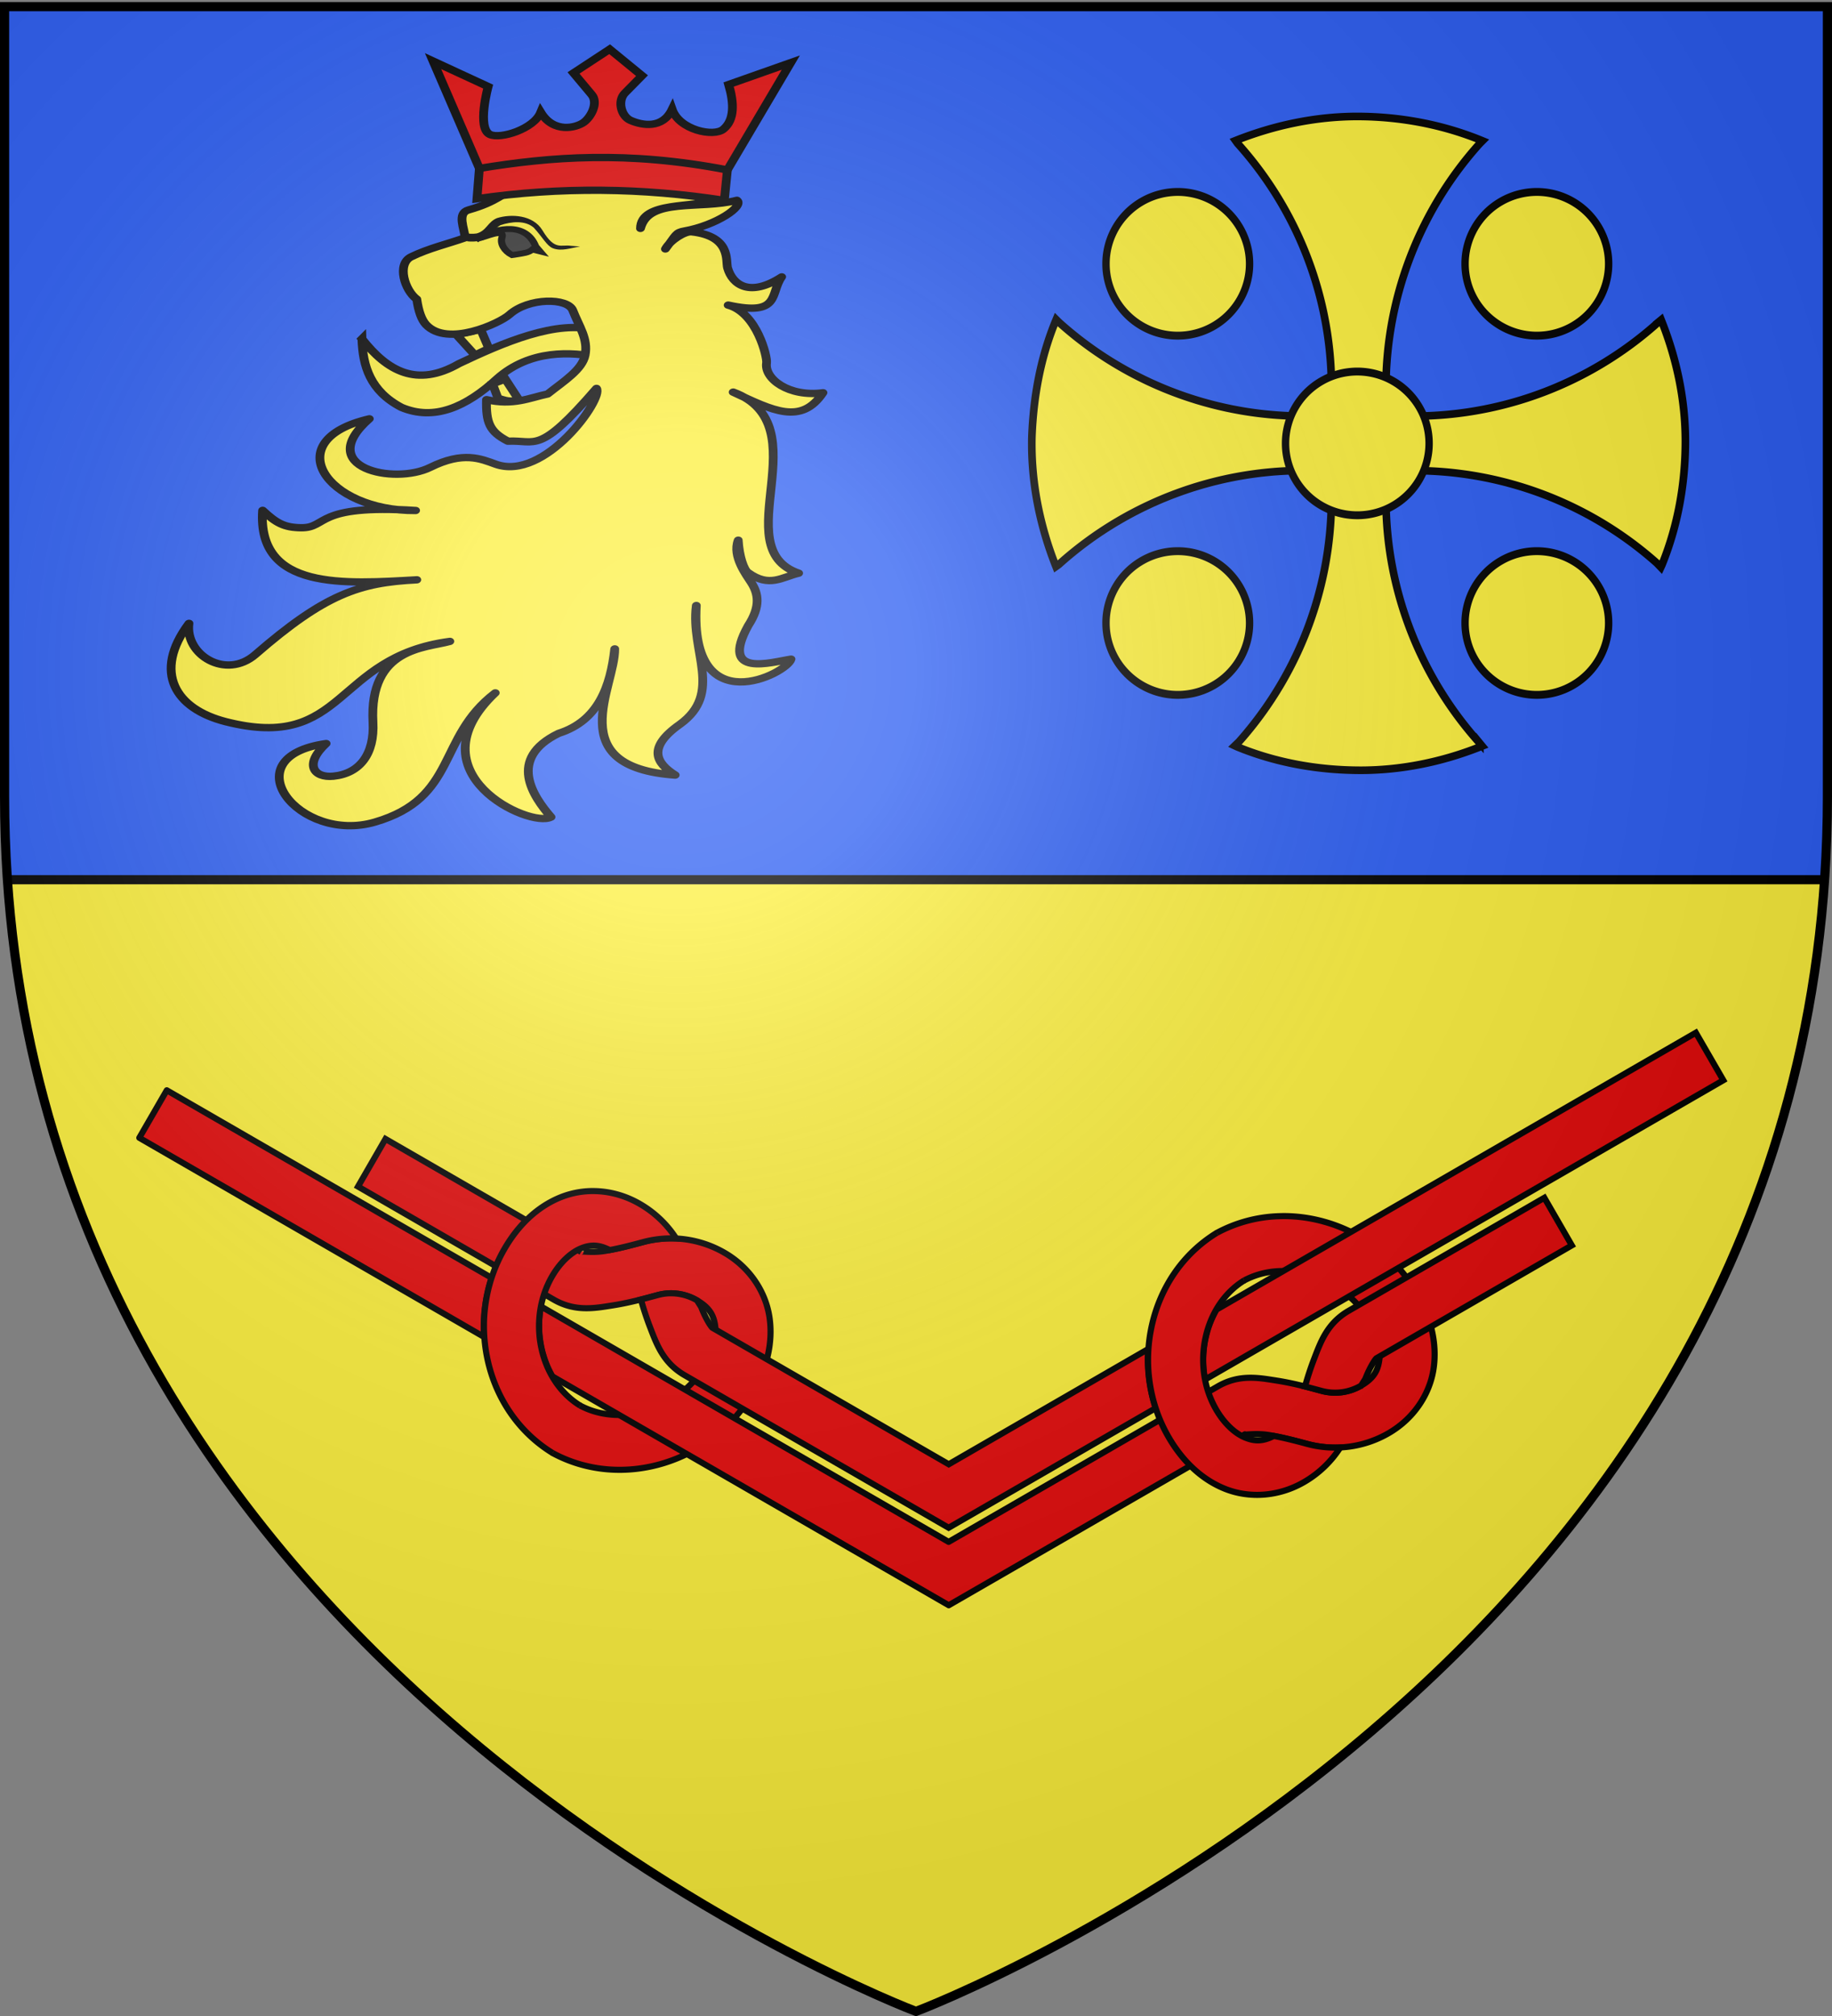 <svg xmlns="http://www.w3.org/2000/svg" xmlns:xlink="http://www.w3.org/1999/xlink" width="600" height="660" version="1.0"><rect width="100%" height="100%" fill="#808080" stroke="none"/><defs><g id="d"><path id="c" d="M0 0v1h.5L0 0z" transform="rotate(18 3.157 -.5)"/><use xlink:href="#c" width="810" height="540" transform="scale(-1 1)"/></g><g id="e"><use xlink:href="#d" width="810" height="540" transform="rotate(72)"/><use xlink:href="#d" width="810" height="540" transform="rotate(144)"/></g><g id="g"><path id="f" d="M0 0v1h.5L0 0z" transform="rotate(18 3.157 -.5)"/><use xlink:href="#f" width="810" height="540" transform="scale(-1 1)"/></g><g id="h"><use xlink:href="#g" width="810" height="540" transform="rotate(72)"/><use xlink:href="#g" width="810" height="540" transform="rotate(144)"/></g><radialGradient xlink:href="#a" id="l" cx="221.445" cy="226.331" r="300" fx="221.445" fy="226.331" gradientTransform="matrix(1.353 0 0 1.349 -77.63 -85.747)" gradientUnits="userSpaceOnUse"/><linearGradient id="a"><stop offset="0" style="stop-color:white;stop-opacity:.314"/><stop offset=".19" style="stop-color:white;stop-opacity:.251"/><stop offset=".6" style="stop-color:#6b6b6b;stop-opacity:.125"/><stop offset="1" style="stop-color:black;stop-opacity:.125"/></linearGradient><path id="b" d="M2.922 27.672c0-5.951 2.317-9.843 5.579-11.012 1.448-.519 3.307-.273 5.018 1.447 2.119 2.129 2.736 7.993-3.483 9.121.658-.956.619-3.081-.714-3.787-.99-.524-2.113-.253-2.676.123-.824.552-1.729 2.106-1.679 4.108H2.922z"/></defs><g style="display:inline"><path d="M300 658.5s298.5-112.32 298.5-397.772V2.176H1.5v258.552C1.5 546.18 300 658.5 300 658.5z" style="fill:#fcef3c;fill-opacity:1;fill-rule:evenodd;stroke:none;stroke-width:1px;stroke-linecap:butt;stroke-linejoin:miter;stroke-opacity:1"/><path d="M1.5 2.188v258.53c0 9.28.327 18.366.938 27.282h595.125c.61-8.916.937-18.002.937-27.281V2.188H1.5z" style="opacity:1;fill:#2b5df2;fill-opacity:1;stroke:none;stroke-width:2;stroke-linecap:butt;stroke-linejoin:miter;stroke-miterlimit:4;stroke-dasharray:none;stroke-opacity:1"/><path d="M2.54 286.5h594.92v3H2.54z" style="opacity:1;fill:#000;fill-opacity:1;stroke:none;stroke-width:2;stroke-linecap:butt;stroke-linejoin:miter;stroke-miterlimit:4;stroke-dasharray:none;stroke-opacity:1"/></g><path d="M180.856 475.628c23.213 12.629 52.75 2.799 65.743-19.706 4.387-7.6 6.652-16.113 5.435-24.54-1.218-8.425-6.46-16.466-14.782-21.271a35.018 35.018 0 0 0-26.56-3.498c-3.345.896-8.264 2.254-12.75 2.958-4.485.705-8.452-.189-7.606.3l-64.086-37-9 15.588 64.086 37c7.06 4.077 13.455 2.827 19.403 1.893 5.949-.934 11.526-2.54 14.609-3.365 4.228-1.133 8.803-.655 12.904 1.712 4.106 2.37 5.475 4.852 5.97 8.283.497 3.43-.423 8.11-3.212 12.94-8.198 14.2-27.365 20.655-41.17 13.145" style="fill:#e20909;fill-opacity:1;stroke:#000;stroke-width:2;stroke-linecap:butt;stroke-linejoin:miter;stroke-miterlimit:4;stroke-dasharray:none;stroke-opacity:1"/><path d="M407.344 419.281c13.804-7.51 32.958-1.074 41.156 13.125 2.789 4.83 3.714 9.538 3.219 12.969-.496 3.43-1.863 5.91-5.969 8.281-4.101 2.368-8.678 2.82-12.906 1.688-3.083-.826-8.646-2.41-14.594-3.344-5.948-.934-12.346-2.201-19.406 1.875l-88.156 50.906-133.532-77.094c-1.515 7.866-.114 16.202 3.75 22.907L310.72 525.53l97-55.968c-.245.306 3.513-.442 7.719.218 4.485.705 9.404 2.041 12.75 2.938a35.027 35.027 0 0 0 26.562-3.5c8.323-4.806 13.564-12.824 14.781-21.25 1.218-8.426-1.05-16.964-5.437-24.563-9.047-15.67-26.1-25.204-43.469-25.281-.56-.002-1.127.014-1.688.031a45.923 45.923 0 0 0-20.593 5.563M54.625 356.938l-9 15.562 60.625 35 52.281 30.188A51.362 51.362 0 0 1 161 418.344l-45.75-26.406-60.625-35z" style="fill:#e20909;fill-opacity:1;stroke:#000;stroke-width:2;stroke-linecap:butt;stroke-linejoin:round;stroke-miterlimit:4;stroke-dasharray:none;stroke-opacity:1"/><path d="M190 460.156c-13.406-8.2-17.417-28.05-9.219-42.25 2.789-4.83 6.375-7.964 9.594-9.25 2.988-1.194 5.663-1.29 9.313.594 3.978-.744 8.083-1.844 11-2.625a35.158 35.158 0 0 1 10.78-1.156c-2.92-4.547-6.962-8.472-11.937-11.344-4.682-2.703-9.754-4.084-14.719-4.188-.482-.01-.957-.014-1.437 0-3.362.1-6.661.791-9.688 2-7.905 3.16-14.112 9.37-18.5 16.97-12.993 22.505-6.699 53.023 15.844 66.812m374.375-137.625-60.625 35-96.375 55.656c-3.864 6.705-5.265 15.041-3.75 22.906l109.125-63 60.625-35-9-15.562zM219 423.406c-1.23.062-2.467.275-3.656.594-1.37.367-3.269.89-5.438 1.438.764 2.695 1.731 5.776 2.938 8.906 2.165 5.618 4.314 11.798 11.375 15.875l86.469 49.937L378.5 461a51.362 51.362 0 0 1-2.469-19.344l-65.312 37.719-77.406-44.688c-.338-.194-2.157-2.84-3.688-6.812l-1.375-2.188a16.84 16.84 0 0 0-8.031-2.28c-.41-.011-.809-.021-1.219 0z" style="fill:#e20909;fill-opacity:1;stroke:#000;stroke-width:2;stroke-linecap:butt;stroke-linejoin:miter;stroke-miterlimit:4;stroke-dasharray:none;stroke-opacity:1"/><path d="M407.514 419.175c-13.406 8.2-17.432 28.046-9.233 42.245 2.788 4.83 6.38 7.966 9.6 9.253 2.987 1.194 5.654 1.31 9.303-.573 3.98.744 8.092 1.848 11.009 2.63a35.05 35.05 0 0 0 10.765 1.146 34.845 34.845 0 0 1-11.92 11.355c-8.322 4.806-17.933 5.34-25.84 2.181-7.905-3.158-14.119-9.392-18.506-16.992-12.993-22.505-6.706-53.017 15.837-66.806m47.223 50.029c-4.101 2.368-8.676 2.845-12.904 1.712-1.37-.367-3.28-.889-5.448-1.437.763-2.695 1.73-5.782 2.937-8.912 2.165-5.619 4.307-11.797 11.367-15.873l64.086-37 9 15.588-63.977 36.938c-.338.194-2.149 2.843-3.68 6.815l-1.381 2.169z" style="fill:#e20909;fill-opacity:1;stroke:#000;stroke-width:2;stroke-linecap:butt;stroke-linejoin:miter;stroke-miterlimit:4;stroke-dasharray:none;stroke-opacity:1"/><path d="M137.208 108.74c-.16 8.916 1.517 17.175 9.807 23.069 8.692 5.039 17.554 1.054 26.473-7.763 9.428-9.069 20.768-7.477 27.929-5.23 1.178-4.192-.268-5.896.053-8.705-10.704-4.627-26.29 2.555-38.154 8.383-11.879 7.22-19.664 1.17-26.108-9.753z" style="fill:#fcef3c;fill-opacity:1;stroke:#000;stroke-width:2.4;stroke-miterlimit:4;stroke-dasharray:none;stroke-opacity:1" transform="matrix(1.198 -.063 .052 .999 -51.492 10.956)"/><path d="m179.375 131.868-3.65-7.535-3.554 1.345 1.286 4.802c3.325 1.572 3.103.933 5.918 1.388zM163.02 108.993l6.684-1.33 1.965 6.392-3.87 1.941-4.779-7.003z" style="fill:#fcef3c;fill-opacity:1;stroke:#000;stroke-width:2.4;stroke-miterlimit:4;stroke-dasharray:none;stroke-opacity:1" transform="matrix(1.198 -.063 .052 .999 -51.492 10.956)"/><path d="M195.102 103.058c-1.193-4.27-11.859-5.007-17.337.286-2.75 2.658-17.34 9.669-22.863 1.865-1.156-1.633-1.88-4.5-2.181-8.493-3.123-3.02-5.064-11.85-.897-13.963 4.941-2.506 9.966-3.523 14.949-5.284-.04-3.021-1.94-8.134 1.302-9.026 8.19-2.254 9.253-4.788 15.186-7.485 2.812-1.279 9.762-2.697 17.253-1.785 10.056 2.063 30 3.543 34.33 10.08-4.753 2.654-19.682-.967-20.12 8.167 2.733-10.038 16.557-5.042 26.662-7.519 2.02 2.028-5.92 7.822-14.758 9.132-2.39.354-2.216 1.008-5.4 5.537 1.425-2.814 5.618-5.5 7.402-5.15 10.79 2.12 8.826 10.077 9.27 12.392 1.101 5.74 5.709 10.026 14.624 3.892-3.494 5.189-.705 12.965-14.989 8.292 7.832 3.061 9.96 17.816 9.656 19.495-.951 5.253 5.65 11.687 14.949 10.787-6.366 10.266-13.925 4.975-24.478-1.76 23.675 12.33-4.568 50.88 15.284 60.312-4.507.942-8.208 4.381-13.866-1.125-1.024-.997-2.112-5.313-2.143-10.702-1.904 5.204 1.788 11.57 2.981 14.101 1.713 3.633 2.301 7.795-1.481 14.017-8.65 16.681 5.797 12.3 11.211 11.668-1.151 4.61-28.574 19.248-25.061-19.153-2.294 15.116 6.152 29-6.151 38.527-9.393 7.077-6.996 12.324-2.01 16.52-31.009-4.617-15.14-29.694-14.698-42.278-1.669 12.036-5.4 23.174-16.488 26.638-14.495 7.355-7.79 20.27-3.263 27.239-5.948 3.338-37.675-16.852-13.445-41.549-16.54 13.584-11.686 33.666-34.663 40.158-20.938 5.915-38.496-23.702-12.163-26.508-6.437 6.412-3.852 11.104 1.538 10.787 7.285-.427 11.551-6.636 11.533-16.91-.043-24.565 15.418-23.34 22.103-25.139-31.864 3.002-29.897 34.387-62.169 22.407-13.606-5.05-19.323-17.425-8.699-32.783-1.593 10.183 9.266 19.18 17.662 11.327 19.854-18.57 29.358-21.718 45.072-21.645-19.679.09-43.698.811-41.053-25.346 3.55 4.395 5.627 5.974 10.242 6.338 7.383.582 3.832-7.562 31.47-3.668-24.409-1.336-36.72-25.318-11.322-30.752-15.95 15.067 5.915 22.093 15.926 16.91 9.241-4.785 13.925-1.92 17.85.066 13.152 6.65 30.495-19.618 28.585-23.018-16.807 20.964-17.149 15.726-24.869 15.734-4.938-3.428-5.73-6.497-5.268-13.945 7.27 2.483 11.764.134 16.757-.805 4.618-3.933 9.777-7.345 10.758-12.05 1.094-5.243-1.216-9.446-2.72-14.833z" style="fill:#fcef3c;fill-opacity:1;stroke:#000;stroke-width:2.4;stroke-linejoin:round;stroke-miterlimit:4;stroke-dasharray:none;stroke-opacity:1" transform="matrix(1.198 -.063 .052 .999 -51.492 10.956)"/><path d="M170.44 77.851c5.507-3.52 13.297-4.2 15.45 3.683l1.064 1.65-1.99-.73c-1.082 1.037-2.627 1.068-4.018 1.285l-1.622.186c-2.086-1.478-3.104-3.984-2.51-5.887 1.03-3.296-4.776-.239-6.375-.187z" style="fill:#313131;stroke:#000;stroke-width:1.95;stroke-opacity:1" transform="matrix(1.198 -.063 .052 .999 -51.492 10.956)"/><path d="m239.24 59.81 18.815-33.99-17.256 6.095c1.211 6.13 1.172 11.635-2.079 14.523-2.742 2.435-11.997-.479-13.69-7.384-2.88 6.283-8.346 4.795-11.489 2.899-2.527-1.527-3.339-6.627-1.173-9.005l4.934-5.413-8.443-9.203-10.193 7.14 4.633 7.377c1.817 2.894-.556 7.438-2.572 8.966-2.103 1.593-8.303 3.177-11.567-4.038-2.139 5.353-11.375 8.15-14.151 6.367-3.531-2.268.186-15.683.186-15.683l-14.654-9.271 11.106 35.854" style="fill:#e20909;fill-opacity:1;stroke:#000;stroke-width:2.4;stroke-opacity:1" transform="matrix(1.198 -.063 .052 .999 -51.492 10.956)"/><path d="m171.647 55.044-1.087 9.866c22.927-2.522 45.376-.728 67.41 4.81l1.27-9.91c-27.118-8.068-48.018-7.34-67.593-4.766z" style="fill:#e20909;fill-opacity:1;stroke:#000;stroke-width:2.4;stroke-miterlimit:4;stroke-dasharray:none;stroke-opacity:1" transform="matrix(1.198 -.063 .052 .999 -51.492 10.956)"/><path d="M175.75 71.589c-2.634 1.092-3.03 3.97-5.778 4.674-1.185.14-2.258-.107-2.258-.107l-.461 2.497s1.362.323 2.961.132c3.24.034 3.974-3.424 6.385-4.833 3.003-.984 6.728-1.237 9.03 1.381 2.306 3.359 3.314 6.186 4.896 7.06 2.307 1.274 4.985.193 7.478-.086l-2.47-.388c-2.712-.696-4.46 1.437-7.557-5.53-2.35-5.291-8.325-5.986-12.227-4.8z" style="fill:#000;fill-opacity:1;stroke:none;stroke-width:3;stroke-linecap:round;stroke-linejoin:round;stroke-miterlimit:4;stroke-dasharray:none;stroke-opacity:1" transform="matrix(1.198 -.063 .052 .999 -51.492 10.956)"/><g transform="matrix(.84 0 0 .84 444.953 -409.251)"><path d="M-.434 532.59c-16.293.002-32.419 3.408-47.532 9.407l.782 1.093a142.55 142.55 0 0 1 36.437 102.566l-.437 3.094-3.157.437a142.545 142.545 0 0 1-102.563-36.438l-1-1c-6.048 14.458-8.862 29.97-9.468 45.595-.44 17.334 2.992 34.576 9.375 50.657l1.093-.78A142.544 142.544 0 0 1-14.34 670.78l3.125.438.438 3.125c1.877 37.213-10.894 73.905-35.875 101.972l-1.594 1.531.875.406c15.303 6.283 31.698 9.144 48.156 9.157 15.878.001 31.603-3.224 46.344-9.032l1.032-.406-.875-1.062a142.586 142.586 0 0 1-36.438-102.566l.437-3.094 3.063-.437c37.212-1.877 73.903 10.894 101.97 35.876l1.53 1.594.407-.875c6.223-15.281 9.143-31.696 9.156-48.158.002-15.878-3.243-31.596-9.031-46.345l-.407-1.031-1.062.875a142.578 142.578 0 0 1-102.563 36.438l-3.063-.437-.437-3.094A142.553 142.553 0 0 1 47.285 543.09l1-1c-15.412-6.37-32.062-9.462-48.72-9.5z" style="fill:#fcef3c;fill-opacity:1;fill-rule:evenodd;stroke:#000;stroke-width:2.976;stroke-miterlimit:4;stroke-dasharray:none;stroke-opacity:1"/><path id="i" d="M1105.566 74.84a29.996 28.091 0 1 1-59.992 0 29.996 28.091 0 1 1 59.992 0z" style="opacity:1;fill:#fcef3c;fill-opacity:1;stroke:#000;stroke-width:3.085;stroke-linecap:butt;stroke-linejoin:miter;stroke-miterlimit:4;stroke-dasharray:none;stroke-opacity:1" transform="matrix(.933 0 0 .997 -1004 585.403)"/><use xlink:href="#i" id="j" width="600" height="660" x="0" y="0" transform="translate(-70 -70)"/><use xlink:href="#i" id="k" width="600" height="660" x="0" y="0" transform="translate(70 -70)"/><use xlink:href="#j" width="600" height="660" transform="translate(0 140)"/><use xlink:href="#k" width="600" height="660" transform="translate(0 140)"/></g><path d="M300 658.5s298.5-112.32 298.5-397.772V2.176H1.5v258.552C1.5 546.18 300 658.5 300 658.5z" style="opacity:1;fill:url(#l);fill-opacity:1;fill-rule:evenodd;stroke:none;stroke-width:1px;stroke-linecap:butt;stroke-linejoin:miter;stroke-opacity:1"/><path d="M300 658.5S1.5 546.18 1.5 260.728V2.176h597v258.552C598.5 546.18 300 658.5 300 658.5z" style="opacity:1;fill:none;fill-opacity:1;fill-rule:evenodd;stroke:#000;stroke-width:3;stroke-linecap:butt;stroke-linejoin:miter;stroke-miterlimit:4;stroke-dasharray:none;stroke-opacity:1"/></svg>